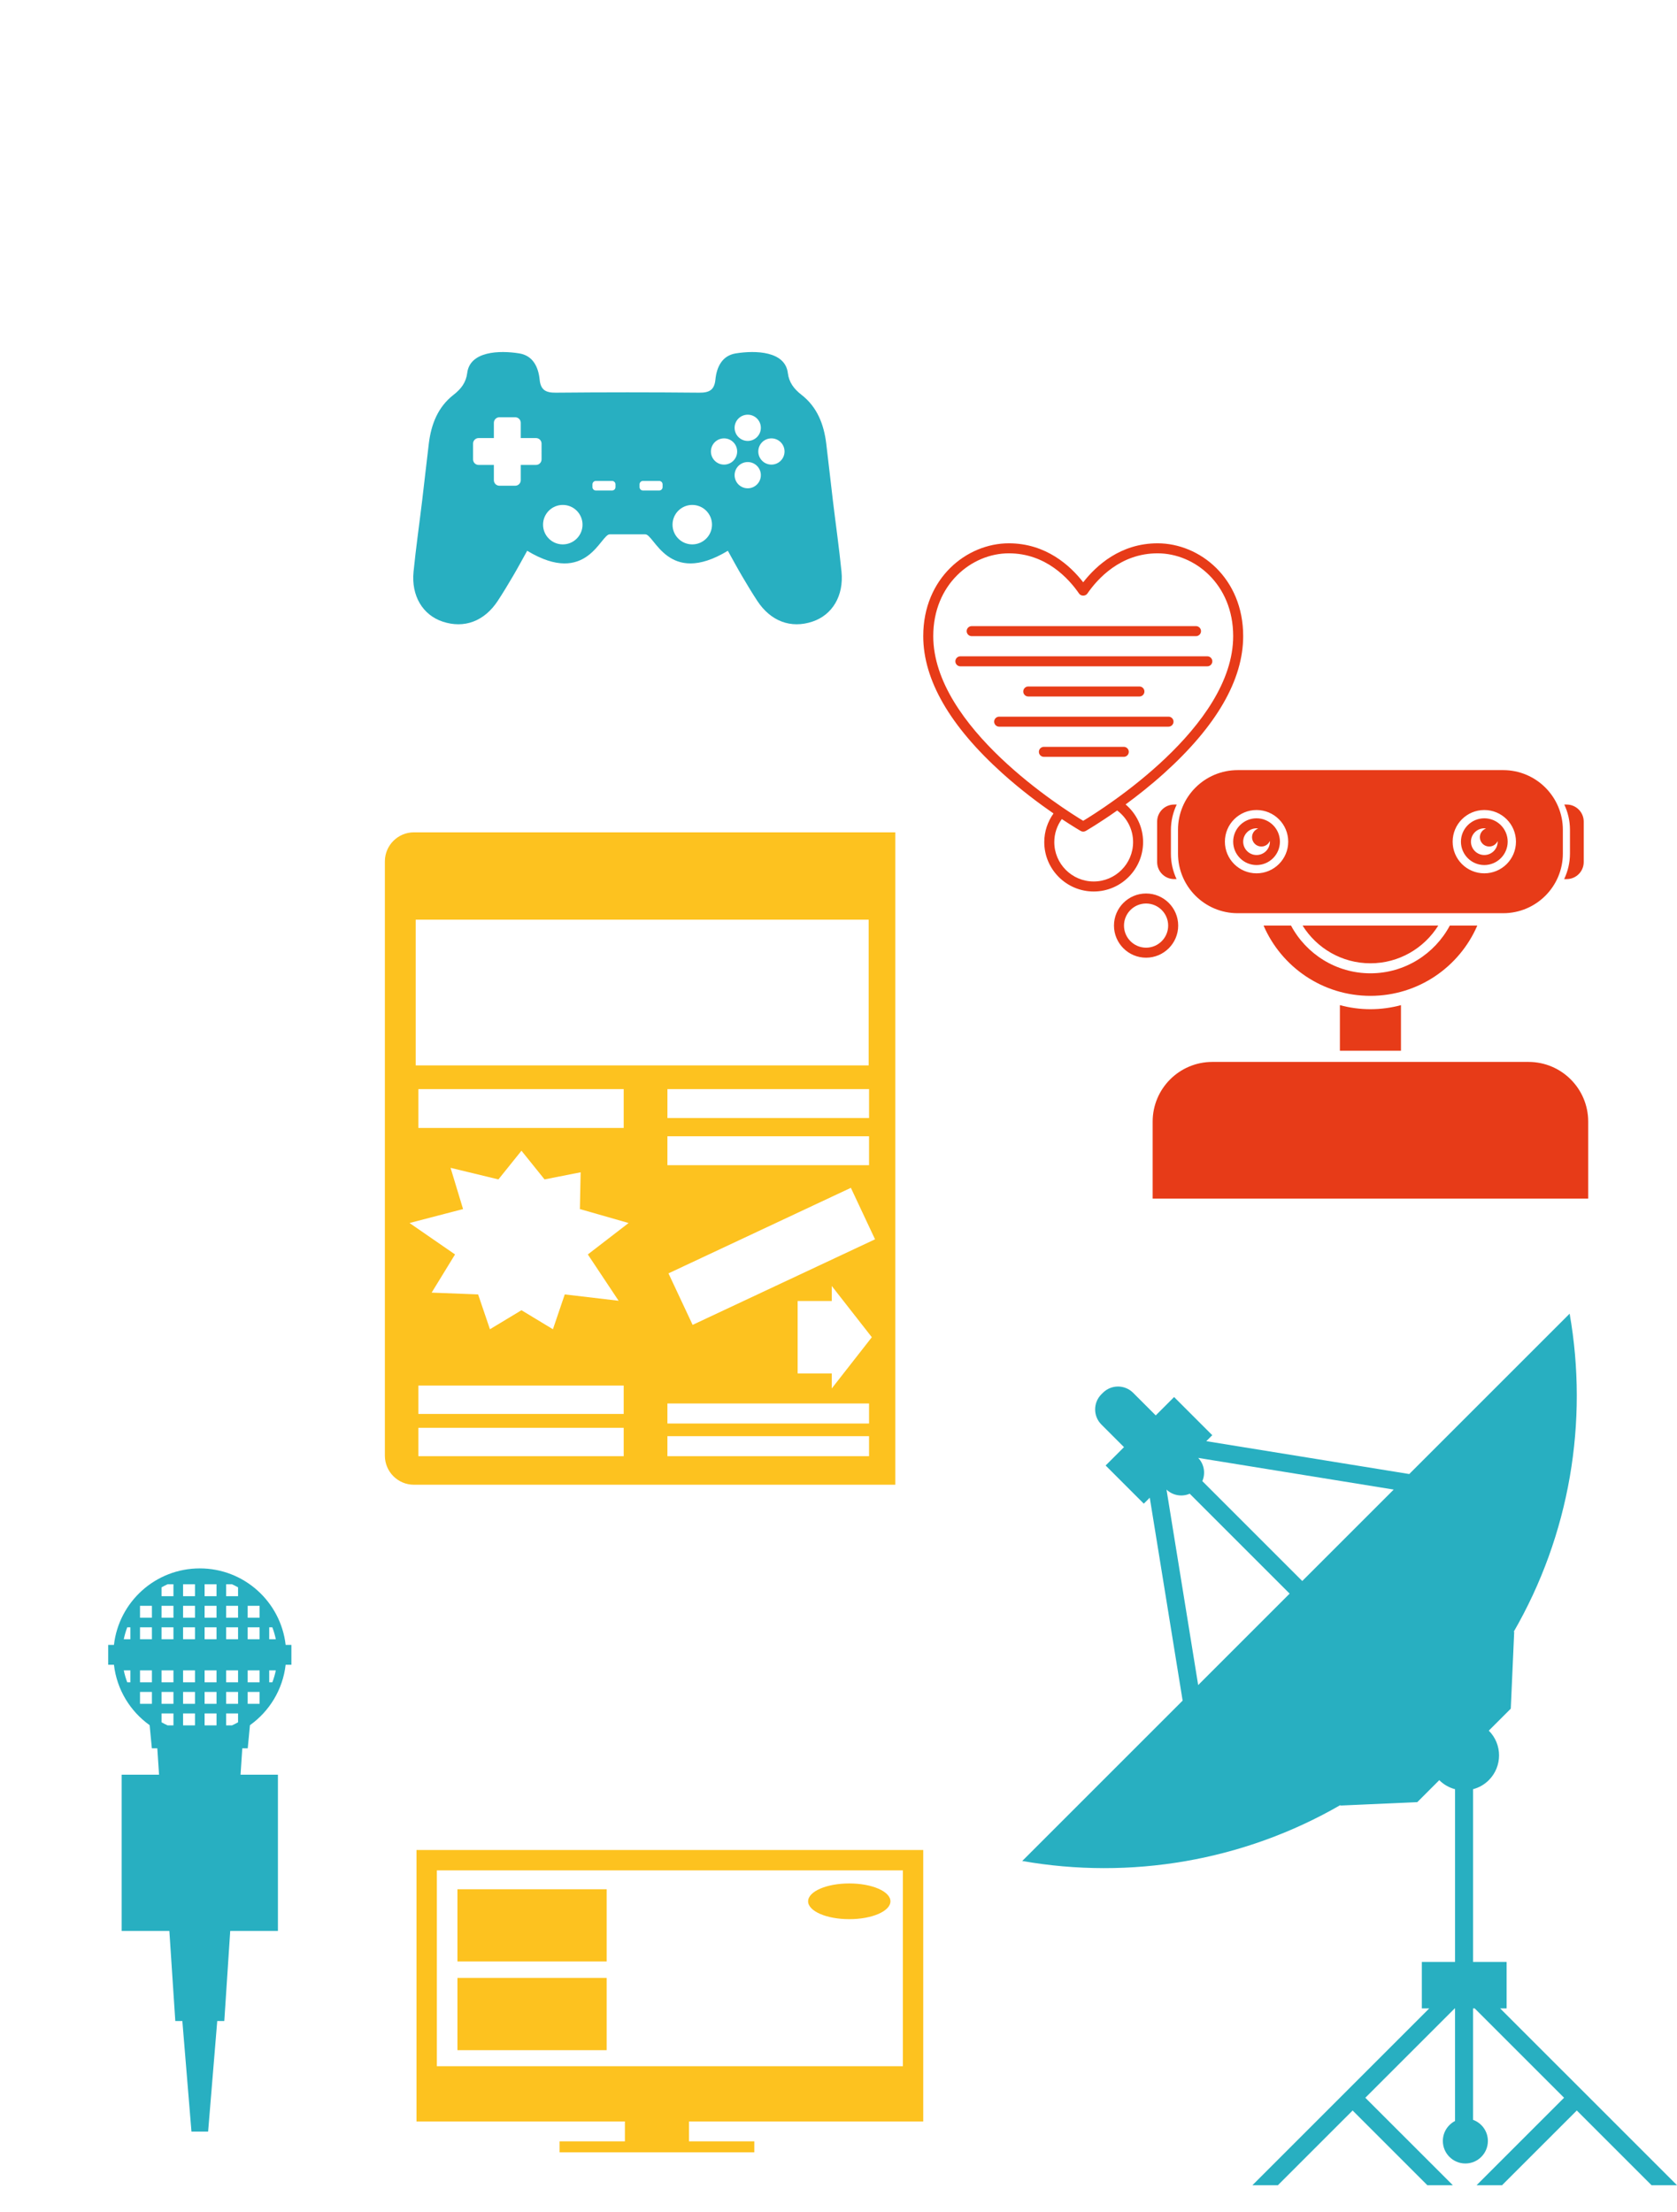 <?xml version="1.0" encoding="utf-8"?>
<!-- Generator: Adobe Illustrator 16.0.0, SVG Export Plug-In . SVG Version: 6.00 Build 0)  -->
<!DOCTYPE svg PUBLIC "-//W3C//DTD SVG 1.1//EN" "http://www.w3.org/Graphics/SVG/1.1/DTD/svg11.dtd">
<svg version="1.1" id="Layer_1" xmlns="http://www.w3.org/2000/svg" xmlns:xlink="http://www.w3.org/1999/xlink" x="0px" y="0px"
	 width="310px" height="409px" viewBox="0 0 310 409" enable-background="new 0 0 310 409" xml:space="preserve">
<g>
	<defs>
		<rect id="SVGID_1_" x="188.968" y="242.87" width="121.032" height="161.13"/>
	</defs>
	<clipPath id="SVGID_2_">
		<use xlink:href="#SVGID_1_"  overflow="visible"/>
	</clipPath>
	<path clip-path="url(#SVGID_2_)" fill="#28AFC1" d="M221.494,269.537c1.119,1.18,1.372,2.875,0.76,4.289l18.472,18.471
		l16.908-16.907L221.494,269.537z M238.396,294.627l-18.472-18.471c-1.414,0.612-3.109,0.358-4.289-0.76l5.853,36.139
		L238.396,294.627z M291.477,390.185L277.66,404h-4.707l16.171-16.171l-16.521-16.518h-0.306v20.601
		c1.6,0.58,2.744,2.109,2.744,3.908c0,2.299-1.863,4.162-4.162,4.162c-2.297,0-4.162-1.863-4.162-4.162
		c0-1.608,0.916-3.001,2.252-3.694v-20.814h-0.06l-16.521,16.518L268.562,404h-4.708l-13.815-13.815L236.221,404h-4.707
		l32.689-32.688h-1.372v-8.586h6.139v-31.94c-1.067-0.282-2.077-0.836-2.914-1.672l-4.062,4.063l-14.275,0.635l0.143-0.143
		c-18.009,10.425-38.941,13.892-58.895,10.389l29.648-29.648l-6.076-37.518l-1.104,1.104l-7.057-7.056l3.396-3.396l-4.177-4.177
		c-1.543-1.543-1.543-4.048,0-5.591l0.275-0.276c1.545-1.544,4.047-1.543,5.592,0l4.177,4.178l3.395-3.396l7.056,7.055l-1.104,1.105
		l37.519,6.076l29.647-29.648c3.503,19.953,0.037,40.885-10.387,58.894l0.141-0.143l-0.635,14.275l-4.063,4.062
		c2.528,2.529,2.528,6.627,0,9.156c-0.836,0.836-1.846,1.39-2.912,1.672v31.94h6.201v8.586h-1.188L310.001,404h-4.709
		L291.477,390.185z"/>
</g>
<g>
	<path fill="#FDC21F" d="M80.755,345.792h68.954h17.192V382h-18.76H113.5H90.148h-9.393V345.792z M76.991,342.026v50.188h38.525
		v3.675h-12.074v2.024h35.997v-2.024h-12.073v-3.675h43.299v-50.188H76.991z"/>
	<rect x="84.56" y="349.283" fill="#FDC21F" width="27.589" height="13.353"/>
	<rect x="84.56" y="365.681" fill="#FDC21F" width="27.589" height="13.354"/>
	<g>
		<defs>
			<rect id="SVGID_3_" x="76.991" y="342.027" width="93.674" height="55.886"/>
		</defs>
		<clipPath id="SVGID_4_">
			<use xlink:href="#SVGID_3_"  overflow="visible"/>
		</clipPath>
		<path clip-path="url(#SVGID_4_)" fill="#FDC21F" d="M156.993,348.209c-4.201,0-7.609,1.479-7.609,3.304
			c0,1.823,3.408,3.303,7.609,3.303c4.202,0,7.609-1.479,7.609-3.303C164.603,349.688,161.195,348.209,156.993,348.209"/>
	</g>
</g>
<g>
	<defs>
		<rect id="SVGID_5_" x="170.664" y="100.445" width="122.921" height="121.153"/>
	</defs>
	<clipPath id="SVGID_6_">
		<use xlink:href="#SVGID_5_"  overflow="visible"/>
	</clipPath>
	<path clip-path="url(#SVGID_6_)" fill="#E73B18" d="M258.974,185.827c-1.801,0.488-3.689,0.753-5.645,0.753
		c-1.953,0-3.846-0.265-5.645-0.753v8.432h11.289V185.827z M216.447,157.861v-4.393c0-1.692,0.392-3.29,1.073-4.723h-0.467
		c-1.742,0-3.152,1.411-3.152,3.152v7.476c0,1.741,1.41,3.153,3.152,3.153h0.439C216.828,161.108,216.447,159.531,216.447,157.861
		 M292.757,159.374v-7.476c0-1.741-1.41-3.152-3.152-3.152h-0.439c0.666,1.419,1.047,2.995,1.047,4.665v4.393
		c0,1.692-0.393,3.289-1.074,4.724h0.467C291.347,162.527,292.757,161.115,292.757,159.374 M192.043,139
		c0,0.511,0.414,0.925,0.927,0.925h14.766c0.511,0,0.925-0.414,0.925-0.925s-0.414-0.926-0.925-0.926H192.97
		C192.457,138.075,192.043,138.49,192.043,139 M183.773,133.42c0,0.511,0.416,0.926,0.927,0.926h31.304
		c0.511,0,0.925-0.415,0.925-0.926s-0.414-0.925-0.925-0.925H184.7C184.189,132.496,183.773,132.91,183.773,133.42 M210.624,128.767
		c0.512,0,0.926-0.414,0.926-0.925s-0.414-0.926-0.926-0.926h-20.545c-0.512,0-0.926,0.415-0.926,0.926s0.414,0.925,0.926,0.925
		H210.624z M176.602,122.263c0,0.512,0.414,0.926,0.926,0.926h45.649c0.51,0,0.926-0.414,0.926-0.926
		c0-0.511-0.416-0.926-0.926-0.926h-45.649C177.016,121.337,176.602,121.752,176.602,122.263 M222.011,116.684
		c0-0.511-0.414-0.926-0.927-0.926h-41.465c-0.512,0-0.926,0.415-0.926,0.926c0,0.512,0.414,0.927,0.926,0.927h41.465
		C221.597,117.611,222.011,117.196,222.011,116.684 M200.235,151.75c3.652-2.199,27.722-17.345,27.722-34.148
		c0-9.579-7.103-15.305-13.972-15.305c-6.836,0-11.071,4.666-12.986,7.447c-0.346,0.501-1.18,0.501-1.525,0
		c-1.914-2.781-6.149-7.447-12.987-7.447c-6.867,0-13.971,5.726-13.971,15.305C172.516,134.395,196.585,149.548,200.235,151.75
		 M194.89,155.686c0,4.016,3.267,7.282,7.282,7.282c4.017,0,7.283-3.267,7.283-7.282c0-2.392-1.158-4.514-2.942-5.843
		c-3.38,2.382-5.775,3.763-5.816,3.786c-0.143,0.081-0.301,0.122-0.461,0.122c-0.157,0-0.316-0.041-0.459-0.122
		c-0.03-0.018-1.391-0.802-3.496-2.198C195.411,152.629,194.89,154.094,194.89,155.686 M186.486,100.446
		c6.87,0,11.36,4.13,13.749,7.207c2.392-3.077,6.882-7.207,13.75-7.207c7.779,0,15.822,6.418,15.822,17.155
		c0,8.086-4.922,16.619-14.629,25.364c-2.455,2.211-4.922,4.156-7.106,5.758c1.976,1.677,3.233,4.174,3.233,6.963
		c0,5.035-4.098,9.134-9.134,9.134s-9.135-4.099-9.135-9.134c0-1.976,0.64-3.799,1.709-5.293c-2.659-1.837-6.067-4.379-9.452-7.428
		c-9.708-8.745-14.629-17.278-14.629-25.364C170.665,106.864,178.709,100.446,186.486,100.446 M271.911,155.607
		c0,1.361,1.107,2.47,2.469,2.47c1.363,0,2.469-1.108,2.469-2.47c0-0.034-0.008-0.065-0.01-0.1
		c-0.273,0.587-0.865,0.997-1.555,0.997c-0.951,0-1.723-0.771-1.723-1.721c0-0.746,0.477-1.374,1.141-1.614
		c-0.107-0.014-0.211-0.032-0.322-0.032C273.019,153.137,271.911,154.245,271.911,155.607 M274.38,159.927
		c-2.383,0-4.32-1.938-4.32-4.32s1.938-4.32,4.32-4.32s4.322,1.938,4.322,4.32S276.763,159.927,274.38,159.927 M229.808,155.607
		c0,1.361,1.108,2.47,2.471,2.47c1.361,0,2.471-1.108,2.471-2.47c0-0.042-0.012-0.082-0.014-0.123
		c-0.268,0.601-0.869,1.021-1.57,1.021c-0.949,0-1.721-0.771-1.721-1.721c0-0.747,0.478-1.377,1.143-1.615
		c-0.102-0.013-0.203-0.031-0.309-0.031C230.916,153.137,229.808,154.245,229.808,155.607 M232.278,159.927
		c-2.383,0-4.321-1.938-4.321-4.32s1.938-4.32,4.321-4.32s4.32,1.938,4.32,4.32S234.661,159.927,232.278,159.927 M274.38,149.754
		c-3.232,0-5.852,2.621-5.852,5.853s2.619,5.852,5.852,5.852s5.852-2.62,5.852-5.852S277.612,149.754,274.38,149.754
		 M232.278,149.754c-3.232,0-5.852,2.621-5.852,5.853s2.619,5.852,5.852,5.852s5.852-2.62,5.852-5.852
		S235.511,149.754,232.278,149.754 M277.87,168.833h-49.082c-6.091,0-11.03-4.938-11.03-11.03v-4.393
		c0-6.092,4.939-11.03,11.03-11.03h49.082c6.092,0,11.029,4.938,11.029,11.03v4.393C288.899,163.895,283.962,168.833,277.87,168.833
		 M213.073,207.359v14.238h80.512v-14.238c0-6.093-4.939-11.031-11.031-11.031h-58.451
		C218.013,196.329,213.073,201.266,213.073,207.359 M211.858,175.206c2.252,0,4.082-1.832,4.082-4.083
		c0-2.252-1.83-4.084-4.082-4.084s-4.084,1.832-4.084,4.084C207.774,173.374,209.606,175.206,211.858,175.206 M211.858,165.188
		c3.271,0,5.935,2.662,5.935,5.935s-2.663,5.934-5.935,5.934c-3.272,0-5.935-2.661-5.935-5.934S208.586,165.188,211.858,165.188
		 M265.868,171.123H240.79c2.613,4.181,7.256,6.97,12.539,6.97S263.255,175.303,265.868,171.123 M233.577,171.123h5.076
		c2.801,5.244,8.326,8.821,14.676,8.821c6.348,0,11.875-3.577,14.676-8.821h5.078c-3.301,7.64-10.902,12.989-19.754,12.989
		S236.878,178.762,233.577,171.123"/>
</g>
<g>
	<defs>
		<rect id="SVGID_7_" x="20" y="289.964" width="33.866" height="104.128"/>
	</defs>
	<clipPath id="SVGID_8_">
		<use xlink:href="#SVGID_7_"  overflow="visible"/>
	</clipPath>
	<path clip-path="url(#SVGID_8_)" fill="#28AFC1" d="M49.764,303.063v-2.203h0.58c0.27,0.709,0.485,1.445,0.641,2.203H49.764z
		 M50.344,311.023h-0.58v-2.203h1.221C50.83,309.579,50.613,310.314,50.344,311.023 M47.986,299.081h-2.203v-2.202h2.203V299.081z
		 M47.986,303.063h-2.203v-2.203h2.203V303.063z M47.986,311.023h-2.203v-2.202h2.203V311.023z M47.986,315.004h-2.203v-2.202h2.203
		V315.004z M44.006,295.101h-2.203v-2.203h1.088c0.382,0.175,0.752,0.365,1.115,0.57V295.101z M44.006,299.081h-2.203v-2.202h2.203
		V299.081z M44.006,303.063h-2.203v-2.203h2.203V303.063z M44.006,311.023h-2.203v-2.202h2.203V311.023z M44.006,315.004h-2.203
		v-2.202h2.203V315.004z M44.006,318.415c-0.363,0.206-0.733,0.396-1.115,0.57h-1.088v-2.203h2.203V318.415z M40.024,295.101h-2.202
		v-2.203h2.202V295.101z M40.024,299.081h-2.202v-2.202h2.202V299.081z M40.024,303.063h-2.202v-2.203h2.202V303.063z
		 M40.024,311.023h-2.202v-2.202h2.202V311.023z M40.024,315.004h-2.202v-2.202h2.202V315.004z M40.024,318.985h-2.202v-2.203h2.202
		V318.985z M36.044,295.101h-2.202v-2.203h2.202V295.101z M36.044,299.081h-2.202v-2.202h2.202V299.081z M36.044,303.063h-2.202
		v-2.203h2.202V303.063z M36.044,311.023h-2.202v-2.202h2.202V311.023z M36.044,315.004h-2.202v-2.202h2.202V315.004z
		 M36.044,318.985h-2.202v-2.203h2.202V318.985z M32.063,295.101H29.86v-1.633c0.362-0.205,0.734-0.396,1.114-0.57h1.089V295.101z
		 M32.063,299.081H29.86v-2.202h2.203V299.081z M32.063,303.063H29.86v-2.203h2.203V303.063z M32.063,311.023H29.86v-2.202h2.203
		V311.023z M32.063,315.004H29.86v-2.202h2.203V315.004z M32.063,318.985h-1.089c-0.381-0.174-0.752-0.364-1.114-0.57v-1.633h2.203
		V318.985z M28.083,299.081H25.88v-2.202h2.202V299.081z M28.083,303.063H25.88v-2.203h2.202V303.063z M28.083,311.023H25.88v-2.202
		h2.202V311.023z M28.083,315.004H25.88v-2.202h2.202V315.004z M24.101,303.063h-1.22c0.155-0.758,0.371-1.494,0.641-2.203h0.579
		V303.063z M24.101,311.023h-0.579c-0.27-0.709-0.486-1.444-0.641-2.203h1.22V311.023z M52.803,304.105
		c-0.912-7.959-7.668-14.141-15.869-14.141c-8.203,0-14.958,6.182-15.869,14.141H20v3.672h1.064c0.527,4.604,3.01,8.61,6.597,11.172
		l0.41,4.277h1.007l0.322,4.878h-6.909v28.882h8.815l1.099,16.662h1.303l1.686,20.443h3.076l1.687-20.443h1.304l1.098-16.662h8.816
		v-28.882h-6.908l0.32-4.878h1.008l0.409-4.277c3.589-2.562,6.071-6.567,6.599-11.172h1.063v-3.672H52.803z"/>
</g>
<g>
	<defs>
		<rect id="SVGID_9_" x="71.145" y="153.881" width="94.355" height="120.615"/>
	</defs>
	<clipPath id="SVGID_10_">
		<use xlink:href="#SVGID_9_"  overflow="visible"/>
	</clipPath>
	<path clip-path="url(#SVGID_10_)" fill="#FDC21F" d="M128.035,244.94l-4.465-9.522l33.717-15.816l4.467,9.521L128.035,244.94z
		 M153.753,256.696v-2.774h-6.305v-13.399h6.305v-2.774l7.408,9.476L153.753,256.696z M160.648,263.181h-37.274v-3.706h37.274
		V263.181z M160.648,269.219h-37.274v-3.705h37.274V269.219z M160.648,215.419h-37.274v-5.349h37.274V215.419z M123.375,201.352
		h37.274v5.35h-37.274V201.352z M76.846,196.968v-26.936h42.381h41.35v26.936h-41.35H76.846z M77.339,201.352h37.952v7.181H77.339
		V201.352z M108.662,231.92l5.693,8.565l-9.957-1.174l-2.188,6.438l-5.815-3.516l-5.827,3.516l-2.186-6.438l-8.591-0.332l4.325-7.06
		l-8.414-5.81l9.896-2.58l-2.309-7.622l8.844,2.14l4.262-5.303l4.265,5.303l6.673-1.316l-0.138,6.799l9.004,2.58L108.662,231.92z
		 M115.291,261.407H77.339v-5.244h37.952V261.407z M115.291,269.219H77.339v-5.246h37.952V269.219z M71.145,159.258v109.86
		c0,2.972,2.408,5.378,5.376,5.378h42.706H165.5v-109.86v-5.378v-5.377H76.521C73.553,153.881,71.145,156.289,71.145,159.258"/>
</g>
<g>
	<defs>
		<rect id="SVGID_11_" x="76.387" y="65.083" width="79.227" height="50.333"/>
	</defs>
	<clipPath id="SVGID_12_">
		<use xlink:href="#SVGID_11_"  overflow="visible"/>
	</clipPath>
	<path clip-path="url(#SVGID_12_)" fill="#28AFC1" d="M142.599,85.896c-1.34,0-2.426-1.086-2.426-2.426
		c0-1.339,1.086-2.425,2.426-2.425c1.339,0,2.427,1.086,2.427,2.425C145.025,84.811,143.938,85.896,142.599,85.896 M138.221,90.275
		c-1.34,0-2.426-1.087-2.426-2.427c0-1.339,1.086-2.425,2.426-2.425c1.339,0,2.426,1.086,2.426,2.425
		C140.646,89.188,139.56,90.275,138.221,90.275 M133.843,85.896c-1.34,0-2.426-1.086-2.426-2.426c0-1.339,1.086-2.425,2.426-2.425
		c1.339,0,2.425,1.086,2.425,2.425C136.268,84.811,135.182,85.896,133.843,85.896 M127.966,100.647
		c-2.015,0-3.647-1.633-3.647-3.647s1.633-3.649,3.647-3.649s3.649,1.635,3.649,3.649S129.98,100.647,127.966,100.647
		 M122.484,90.053c0,0.352-0.285,0.636-0.637,0.636h-2.988c-0.351,0-0.636-0.284-0.636-0.636V89.55c0-0.351,0.285-0.636,0.636-0.636
		h2.988c0.352,0,0.637,0.285,0.637,0.636V90.053z M138.221,76.668c1.339,0,2.426,1.086,2.426,2.425c0,1.34-1.087,2.426-2.426,2.426
		c-1.34,0-2.426-1.086-2.426-2.426C135.795,77.754,136.881,76.668,138.221,76.668 M113.776,90.053c0,0.352-0.285,0.636-0.636,0.636
		h-2.988c-0.351,0-0.636-0.284-0.636-0.636V89.55c0-0.351,0.285-0.636,0.636-0.636h2.988c0.351,0,0.636,0.285,0.636,0.636V90.053z
		 M104.034,100.647c-2.016,0-3.649-1.633-3.649-3.647s1.633-3.649,3.649-3.649c2.014,0,3.648,1.635,3.648,3.649
		S106.048,100.647,104.034,100.647 M100.109,84.931c0,0.566-0.459,1.025-1.025,1.025h-2.82v2.82c0,0.566-0.459,1.025-1.026,1.025
		H92.32c-0.567,0-1.026-0.459-1.026-1.025v-2.82h-2.82c-0.567,0-1.026-0.459-1.026-1.025v-2.919c0-0.565,0.459-1.024,1.026-1.024
		h2.82v-2.821c0-0.566,0.459-1.025,1.026-1.025h2.918c0.567,0,1.026,0.459,1.026,1.025v2.821h2.82c0.566,0,1.025,0.459,1.025,1.024
		V84.931z M155.554,105.685c-0.44-4.388-1.065-8.756-1.591-13.136c-0.423-3.518-0.801-7.042-1.232-10.559
		c-0.437-3.548-1.671-6.746-4.576-9.002c-1.383-1.074-2.306-2.277-2.522-4.032c-0.494-4.017-5.903-4.225-9.64-3.616
		c-2.491,0.406-3.517,2.492-3.748,4.854c-0.188,1.903-1.131,2.422-2.973,2.404c-4.425-0.042-8.848-0.063-13.271-0.063
		c-4.424,0.001-8.848,0.021-13.272,0.063c-1.843,0.018-2.785-0.501-2.972-2.404c-0.232-2.361-1.258-4.447-3.749-4.854
		c-3.735-0.608-9.145-0.4-9.64,3.616c-0.216,1.755-1.14,2.958-2.522,4.032c-2.905,2.256-4.139,5.454-4.575,9.002
		c-0.432,3.517-0.81,7.041-1.233,10.559c-0.526,4.38-1.152,8.748-1.591,13.136c-0.448,4.468,1.696,8.016,5.377,9.24
		c3.989,1.327,7.71-0.059,10.198-3.849c0.993-1.514,1.927-3.067,2.843-4.628c0.893-1.523,1.728-3.08,2.588-4.621
		c11.122,6.725,13.583-3.205,15.305-3.037h6.485c1.723-0.168,4.184,9.762,15.305,3.037c0.859,1.541,1.695,3.098,2.589,4.621
		c0.916,1.561,1.851,3.114,2.843,4.628c2.487,3.79,6.209,5.176,10.197,3.849C153.857,113.7,156.002,110.152,155.554,105.685"/>
</g>
</svg>
